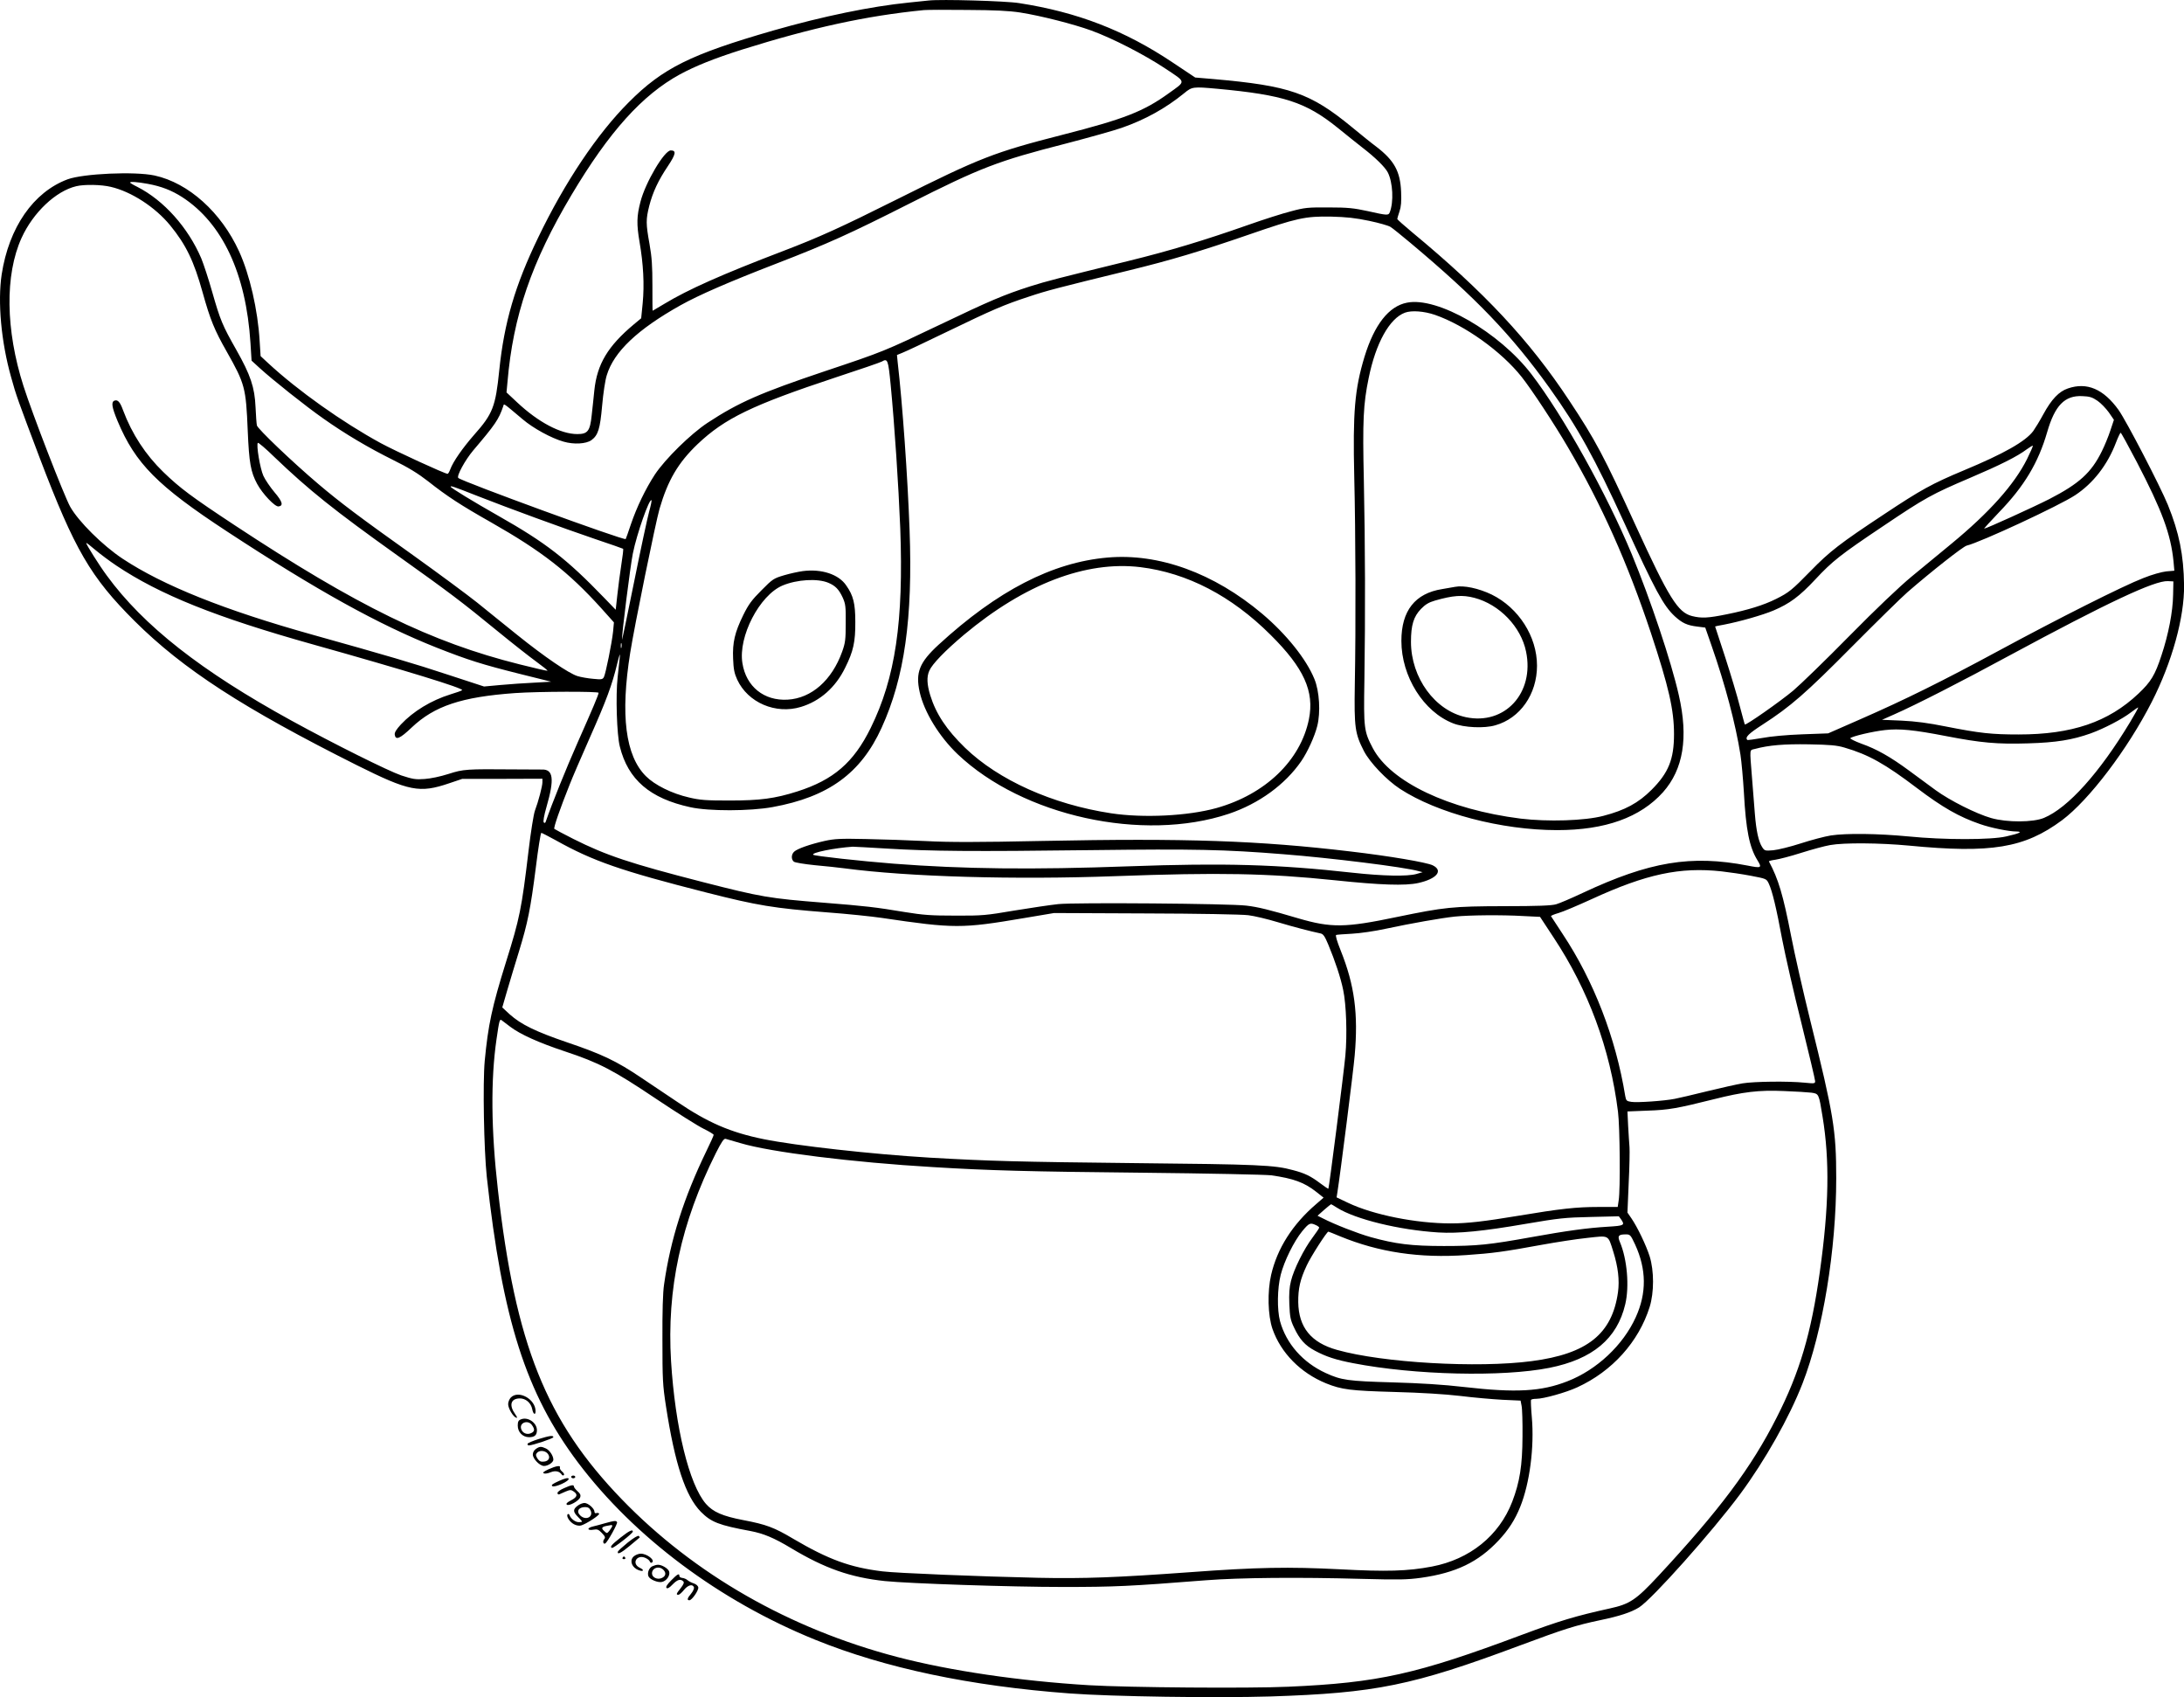 <?xml version="1.0" encoding="UTF-8"?>
<svg xmlns="http://www.w3.org/2000/svg" version="1.0" viewBox="0 0 1594.179 1238.435" preserveAspectRatio="xMidYMid meet">
  <g transform="translate(-1.079,1242.766) scale(0.1,-0.1)" fill="#000000" stroke="none">
    <path d="M6790 12424 c-19 -2 -84 -9 -145 -15 -277 -28 -627 -100 -990 -204 -603 -174 -806 -274 -1055 -524 -230 -230 -466 -582 -660 -985 -170 -351 -249 -622 -285 -971 -27 -265 -47 -317 -183 -470 -84 -96 -154 -196 -174 -251 -7 -19 -16 -34 -20 -34 -20 0 -383 167 -488 224 -279 152 -605 383 -821 583 l-56 52 -7 110 c-13 226 -73 486 -150 654 -130 285 -369 500 -617 554 -144 31 -521 14 -635 -28 -249 -93 -428 -350 -481 -694 -30 -200 -4 -492 69 -750 37 -135 49 -166 209 -590 255 -670 371 -869 693 -1190 354 -352 793 -636 1621 -1051 383 -191 458 -206 675 -132 l95 32 292 0 293 1 0 -26 c0 -28 -29 -139 -55 -208 -9 -25 -30 -155 -46 -290 -51 -428 -65 -495 -164 -811 -104 -333 -131 -462 -156 -723 -15 -164 -6 -648 15 -847 114 -1041 286 -1580 666 -2085 411 -545 1033 -1010 1731 -1293 511 -207 1131 -338 1859 -392 308 -23 1067 -34 1463 -22 770 25 1037 79 1822 372 322 120 407 147 587 185 140 29 225 57 283 93 95 60 532 550 738 827 181 245 358 558 455 807 148 381 246 975 246 1498 0 349 -19 464 -189 1149 -52 210 -115 488 -140 617 -59 303 -93 416 -162 545 -2 4 19 9 47 13 28 4 113 26 188 50 76 24 171 50 212 57 100 18 362 16 575 -4 600 -58 843 -18 1117 185 197 147 479 518 655 863 148 290 239 618 236 853 -3 221 -36 382 -118 585 -58 141 -302 611 -360 693 -110 153 -231 205 -370 157 -65 -22 -119 -78 -179 -188 -27 -50 -61 -105 -74 -123 -57 -76 -214 -165 -507 -287 -232 -97 -312 -141 -580 -319 -321 -212 -399 -272 -538 -415 -137 -140 -158 -157 -252 -204 -90 -45 -206 -81 -360 -112 -137 -28 -185 -30 -253 -13 -104 26 -170 133 -412 661 -232 507 -292 621 -485 912 -290 439 -619 791 -1148 1229 -59 49 -107 92 -107 96 0 3 7 28 16 54 12 35 15 72 12 144 -6 149 -50 229 -182 330 -34 25 -113 89 -176 141 -305 251 -455 303 -1015 352 l-130 11 -165 110 c-350 234 -695 367 -1120 433 -100 16 -570 29 -660 19z m670 -88 c146 -23 387 -84 516 -131 154 -56 386 -175 537 -275 159 -106 157 -91 29 -183 -184 -133 -326 -188 -772 -302 -504 -129 -602 -167 -1210 -471 -412 -206 -568 -277 -835 -379 -445 -170 -692 -280 -864 -384 -46 -28 -85 -51 -86 -51 -2 0 -2 82 -2 183 0 144 -4 207 -21 303 -27 150 -27 180 -2 280 26 100 66 186 137 291 57 86 62 113 20 113 -47 0 -185 -234 -221 -374 -28 -106 -29 -164 -7 -294 28 -161 36 -311 23 -447 l-11 -110 -53 -44 c-190 -159 -269 -290 -289 -483 -5 -48 -13 -129 -19 -179 -12 -117 -29 -139 -105 -139 -121 0 -283 85 -439 231 l-78 73 7 75 c41 484 176 877 468 1367 274 460 516 729 791 879 115 62 250 116 451 180 514 161 906 247 1330 289 22 2 164 3 315 1 203 -1 305 -6 390 -19z m1435 -556 c486 -45 647 -97 880 -285 66 -54 147 -118 180 -144 95 -73 166 -143 186 -182 37 -73 44 -215 14 -291 -9 -23 -18 -23 -160 9 -102 22 -145 27 -285 27 -151 1 -175 -1 -275 -28 -60 -15 -204 -61 -320 -102 -310 -109 -567 -187 -865 -260 -521 -128 -597 -147 -720 -186 -190 -61 -296 -106 -655 -278 -411 -196 -415 -198 -840 -340 -476 -160 -633 -229 -860 -378 -124 -82 -308 -263 -384 -377 -69 -106 -132 -237 -175 -363 -19 -57 -36 -105 -38 -108 -13 -12 -1195 420 -1222 446 -14 14 50 131 110 202 159 187 185 224 218 321 7 21 -8 31 142 -95 76 -65 209 -138 298 -163 75 -22 165 -17 204 11 49 36 63 83 78 252 8 90 22 185 34 222 52 171 224 334 538 510 134 75 355 171 702 305 375 145 534 217 961 433 530 268 654 315 1146 441 169 44 355 96 412 116 172 60 321 143 456 253 57 47 64 48 240 32z m-7805 -694 c98 -18 173 -47 251 -97 293 -190 466 -558 498 -1064 l8 -129 59 -54 c93 -85 338 -280 464 -368 160 -113 329 -213 510 -303 112 -55 183 -99 255 -155 139 -110 241 -176 460 -300 371 -211 564 -361 803 -625 l94 -105 -6 -66 c-9 -85 -54 -307 -67 -333 -10 -18 -18 -19 -78 -13 -37 3 -89 12 -115 20 -64 20 -240 140 -438 299 -89 72 -223 179 -295 238 -73 58 -280 211 -460 340 -399 284 -541 391 -699 525 -190 161 -443 403 -448 427 -3 12 -7 72 -10 134 -6 144 -37 235 -140 417 -102 180 -117 216 -176 422 -27 96 -64 207 -80 246 -96 225 -274 424 -467 522 -29 14 -53 29 -53 31 0 9 52 5 130 -9z m-270 -22 c150 -35 324 -148 433 -281 116 -142 173 -260 237 -490 56 -201 87 -275 175 -430 134 -237 141 -264 154 -578 10 -236 22 -302 69 -389 39 -72 130 -168 156 -164 37 5 29 35 -30 104 -31 37 -68 91 -81 120 -24 53 -53 227 -40 240 3 4 58 -42 120 -103 254 -243 434 -387 902 -721 376 -268 465 -335 730 -552 105 -86 230 -184 278 -219 48 -35 86 -65 84 -68 -2 -2 -95 19 -205 47 -643 161 -1182 424 -2080 1016 -312 206 -397 269 -519 387 -129 125 -229 277 -294 451 -22 61 -39 79 -63 70 -25 -10 -19 -48 23 -149 130 -310 291 -473 801 -807 656 -430 1106 -679 1527 -846 231 -91 329 -122 608 -192 l229 -57 -124 -7 c-69 -3 -179 -11 -246 -17 l-120 -11 -260 85 c-247 82 -456 143 -989 292 -645 180 -1094 360 -1390 556 -146 97 -322 272 -382 379 -45 81 -276 677 -341 881 -131 410 -136 811 -14 1080 84 185 250 343 400 378 59 14 182 12 252 -5z m9185 -248 c72 -15 141 -35 155 -44 14 -8 79 -61 145 -116 482 -404 740 -674 1016 -1059 208 -291 330 -512 547 -987 225 -492 285 -603 368 -680 54 -49 89 -66 166 -75 l56 -7 46 -132 c99 -283 175 -569 211 -796 8 -52 19 -176 25 -275 15 -274 40 -400 99 -495 34 -56 30 -59 -71 -39 -414 80 -717 29 -1206 -200 -81 -38 -167 -75 -192 -82 -33 -10 -134 -14 -380 -14 -379 -1 -433 -7 -783 -79 -377 -79 -479 -80 -719 -10 -213 63 -294 83 -380 93 -122 15 -1251 24 -1373 11 -55 -6 -199 -27 -320 -47 -206 -35 -233 -38 -430 -37 -179 0 -234 4 -370 26 -216 36 -287 44 -589 68 -403 32 -456 41 -886 151 -530 136 -704 194 -945 315 -71 36 -133 69 -138 73 -7 7 41 146 113 326 17 44 82 195 144 335 123 277 165 390 202 545 16 64 22 82 19 50 -3 -27 -10 -95 -16 -150 -15 -132 -6 -420 16 -505 60 -242 220 -379 515 -443 136 -30 435 -29 600 1 408 74 645 247 796 579 167 366 228 798 204 1443 -14 390 -52 924 -87 1226 l-5 51 39 16 c22 8 170 78 329 155 329 159 414 196 598 256 129 43 202 62 726 190 308 75 527 141 875 261 353 122 413 135 600 132 116 -3 179 -10 280 -31z m-3493 -1196 c29 -305 57 -725 70 -1047 25 -679 -35 -1091 -216 -1458 -124 -252 -272 -379 -536 -463 -164 -52 -271 -66 -495 -66 -170 0 -214 3 -294 22 -127 29 -251 91 -316 156 -149 149 -187 445 -114 901 32 201 185 949 214 1050 61 209 136 336 277 471 199 189 400 286 1010 488 174 57 325 109 335 115 43 25 47 15 65 -169z m8809 -117 c25 -17 62 -56 83 -85 l37 -54 -26 -78 c-14 -43 -42 -111 -62 -151 -77 -157 -166 -237 -383 -349 -116 -59 -461 -216 -476 -216 -3 0 46 54 109 120 184 190 286 361 351 585 56 194 128 268 256 262 54 -2 73 -8 111 -34z m286 -445 c186 -357 249 -528 269 -727 l6 -68 -59 -5 c-34 -4 -104 -23 -168 -49 -148 -57 -622 -296 -1055 -530 -411 -222 -681 -356 -1010 -500 l-235 -103 -190 -7 c-111 -4 -232 -15 -293 -27 -56 -10 -104 -16 -107 -14 -18 19 8 45 110 111 206 133 316 229 655 571 179 180 361 359 405 397 174 151 404 332 431 339 103 25 679 293 792 368 132 87 236 221 298 384 15 39 31 72 34 72 4 0 56 -96 117 -212z m-800 20 c-93 -186 -275 -390 -553 -619 -83 -68 -213 -176 -290 -239 -86 -71 -259 -235 -454 -433 -173 -176 -358 -355 -410 -399 -93 -78 -347 -256 -353 -247 -2 2 -18 63 -37 134 -18 72 -66 231 -106 355 -41 124 -74 225 -74 226 0 1 28 7 63 13 115 22 284 70 364 104 116 49 189 103 303 225 126 135 181 179 499 392 303 204 354 232 631 350 223 95 346 157 415 209 22 16 42 28 44 26 2 -3 -17 -46 -42 -97z m-11318 -267 c237 -93 622 -234 866 -317 110 -37 202 -69 204 -71 3 -2 -3 -54 -13 -116 -9 -61 -23 -161 -29 -220 l-12 -109 -85 88 c-273 283 -425 401 -771 597 -182 103 -349 205 -349 213 0 8 19 2 189 -65z m1260 -117 c-12 -44 -62 -275 -110 -514 -48 -239 -88 -428 -88 -420 -2 41 61 540 79 628 29 145 121 405 136 389 3 -2 -5 -40 -17 -83z m-3890 -393 c318 -213 729 -378 1436 -576 671 -188 1104 -321 1089 -334 -5 -4 -43 -18 -84 -30 -142 -44 -273 -124 -363 -220 -33 -36 -47 -58 -45 -74 6 -43 37 -31 124 52 166 157 364 223 754 251 174 12 610 13 610 2 0 -14 -43 -115 -153 -363 -82 -185 -188 -447 -233 -578 -3 -9 -8 -11 -14 -5 -6 6 1 48 20 114 59 204 50 276 -36 272 -22 0 -111 0 -199 1 -351 3 -371 2 -480 -33 -59 -19 -131 -34 -175 -37 -66 -5 -87 -1 -170 26 -94 32 -494 231 -800 399 -660 362 -1081 692 -1350 1060 -55 74 -150 226 -150 237 0 4 30 -19 66 -50 37 -31 105 -82 153 -114z m15014 -214 c-2 -124 -34 -289 -85 -442 -47 -144 -77 -193 -168 -279 -220 -208 -486 -298 -875 -298 -196 0 -282 9 -530 58 -129 26 -221 38 -324 43 l-143 6 88 39 c159 70 492 240 844 431 712 384 1058 547 1155 542 l40 -2 -2 -98z m-11326 -384 c-3 -10 -5 -4 -5 12 0 17 2 24 5 18 2 -7 2 -21 0 -30z m11012 -545 c-223 -370 -453 -626 -629 -699 -79 -33 -269 -34 -385 -1 -109 31 -302 128 -406 204 -47 35 -134 98 -193 142 -137 101 -238 158 -349 197 -48 18 -84 36 -80 40 14 14 162 49 252 59 106 12 210 2 447 -44 253 -49 373 -60 598 -53 206 6 323 25 458 73 97 35 231 105 293 153 28 21 51 37 53 36 2 -2 -25 -50 -59 -107z m-2084 -186 c175 -51 296 -119 528 -295 188 -142 307 -210 461 -263 77 -27 209 -54 265 -54 50 -1 24 -14 -74 -36 -109 -26 -455 -26 -715 0 -219 21 -454 24 -565 7 -44 -7 -143 -33 -220 -58 -77 -25 -168 -47 -201 -50 -59 -5 -63 -4 -80 22 -27 41 -44 119 -54 245 -5 63 -14 183 -21 265 -17 216 -19 197 20 207 103 28 215 37 396 34 155 -3 203 -7 260 -24z m-9406 -677 c270 -151 474 -222 1096 -380 377 -96 496 -115 880 -145 149 -11 331 -30 405 -41 526 -78 581 -78 1035 -1 l220 37 670 -3 c376 -1 704 -7 748 -13 42 -5 139 -28 215 -51 121 -36 236 -66 312 -82 20 -4 31 -21 57 -83 48 -115 90 -240 108 -329 23 -108 30 -326 16 -480 -12 -129 -119 -966 -124 -971 -2 -1 -28 16 -57 38 -73 55 -114 75 -202 98 -135 37 -249 42 -1158 51 -845 9 -1063 15 -1495 40 -419 25 -974 87 -1211 135 -241 49 -406 120 -633 274 -69 46 -187 125 -261 175 -178 120 -285 171 -536 256 -235 80 -340 132 -422 205 l-55 51 36 124 c20 69 59 197 86 285 64 209 84 308 123 613 17 138 35 252 40 252 4 0 52 -25 107 -55z m8508 -226 c54 -6 150 -20 213 -32 115 -22 115 -22 132 -58 25 -53 55 -177 98 -409 22 -113 84 -387 140 -609 55 -222 100 -412 100 -423 0 -18 -5 -18 -77 -11 -118 12 -369 9 -453 -5 -41 -7 -158 -33 -260 -58 -102 -25 -207 -50 -235 -55 -75 -15 -275 -29 -317 -22 -34 5 -38 9 -44 42 -69 425 -230 841 -457 1183 -45 68 -83 126 -85 130 -2 3 23 14 55 23 32 9 140 55 241 101 400 184 646 236 949 203z m-1448 -326 l123 -6 98 -149 c254 -383 414 -814 471 -1273 14 -109 18 -570 5 -647 l-7 -48 -142 0 c-160 0 -277 -13 -582 -64 -253 -42 -375 -56 -494 -56 -253 0 -565 62 -750 150 l-84 40 6 38 c20 125 118 897 126 997 27 305 -1 514 -102 766 -28 70 -40 112 -33 114 6 2 58 6 116 9 58 3 168 19 245 36 193 41 403 78 505 89 108 11 341 13 499 4z m-7394 -808 c73 -55 207 -116 400 -180 250 -83 352 -136 665 -346 151 -101 308 -200 348 -219 39 -19 72 -39 72 -44 0 -5 -24 -59 -54 -120 -164 -339 -261 -643 -308 -971 -9 -59 -13 -197 -12 -405 0 -288 2 -330 26 -485 65 -420 142 -655 255 -770 75 -75 130 -97 363 -140 94 -18 171 -50 294 -124 248 -149 434 -214 686 -241 178 -18 914 -43 1300 -43 378 0 485 5 1045 49 242 19 679 23 1140 10 268 -7 326 -6 429 8 255 36 418 115 566 273 72 77 119 150 157 244 70 173 104 438 85 654 -6 66 -8 123 -6 127 3 5 20 8 38 8 54 0 218 46 300 84 255 117 448 332 528 586 33 106 33 264 0 370 -26 81 -88 211 -133 277 l-29 42 9 215 c6 117 8 236 6 262 -2 27 -7 97 -10 155 l-5 106 148 6 c152 5 214 16 482 83 214 54 330 68 511 60 86 -3 177 -9 202 -12 54 -8 54 -7 81 -174 53 -321 47 -657 -20 -1135 -63 -448 -147 -732 -314 -1060 -186 -368 -417 -676 -866 -1159 -162 -174 -207 -204 -354 -236 -245 -54 -366 -90 -640 -192 -769 -288 -1048 -350 -1705 -379 -291 -13 -1166 -6 -1455 11 -510 31 -1013 105 -1400 206 -787 206 -1482 604 -2010 1150 -554 573 -777 1131 -905 2259 -50 438 -53 804 -10 1100 20 138 23 149 38 137 7 -5 35 -26 62 -47z m1680 -849 c219 -66 824 -141 1405 -175 410 -25 703 -33 1525 -41 480 -5 904 -14 945 -19 162 -23 242 -52 329 -121 l53 -42 -53 -46 c-174 -149 -285 -324 -330 -518 -28 -123 -24 -295 10 -394 61 -175 205 -321 391 -397 114 -46 179 -54 500 -63 193 -5 369 -16 480 -29 96 -12 235 -24 307 -28 l133 -6 7 -36 c5 -20 8 -121 7 -226 -1 -213 -20 -332 -75 -476 -96 -248 -309 -420 -586 -473 -178 -34 -333 -38 -671 -20 -376 19 -605 15 -1093 -21 -538 -39 -775 -48 -1111 -41 -415 9 -1034 34 -1137 47 -236 29 -392 86 -649 237 -141 84 -198 105 -366 137 -151 29 -220 59 -272 118 -123 141 -225 559 -255 1041 -32 527 72 1009 327 1519 43 85 59 108 72 104 9 -3 58 -17 107 -31z m4356 -472 c134 -84 452 -162 739 -180 145 -9 326 9 639 63 240 41 286 46 472 50 l206 5 17 -23 c29 -42 22 -46 -96 -53 -151 -9 -302 -30 -558 -76 -310 -56 -399 -65 -640 -65 -238 0 -354 15 -534 65 -96 27 -265 93 -350 137 l-38 19 47 42 c26 23 50 42 52 42 2 0 22 -12 44 -26z m-156 -126 c14 -6 25 -15 25 -19 0 -4 -22 -37 -49 -73 -62 -82 -136 -230 -157 -316 -12 -47 -15 -94 -12 -170 4 -92 8 -115 35 -171 40 -85 79 -129 152 -168 82 -44 154 -67 279 -91 448 -87 1090 -102 1432 -34 316 63 495 213 554 464 31 130 14 329 -39 454 -19 45 -11 56 43 56 32 0 35 -4 68 -74 83 -181 85 -354 5 -530 -92 -204 -285 -385 -499 -468 -191 -75 -376 -85 -752 -42 -155 18 -318 28 -525 34 -323 9 -374 16 -487 68 -168 77 -289 215 -334 379 -22 84 -20 239 5 338 26 101 96 243 157 318 50 60 58 64 99 45z m177 -82 c284 -117 582 -161 922 -137 190 13 274 24 551 75 105 19 253 42 330 50 164 18 152 25 191 -98 36 -114 47 -211 35 -298 -43 -305 -224 -450 -630 -503 -394 -52 -1089 -12 -1421 82 -190 53 -280 165 -283 348 -1 99 14 167 63 270 29 63 146 245 157 245 2 0 40 -15 85 -34z M10281 10219 c-133 -26 -238 -160 -310 -394 -72 -238 -86 -404 -75 -880 10 -406 12 -1087 4 -1515 -5 -312 1 -355 67 -484 44 -84 164 -210 263 -275 273 -178 740 -301 1147 -301 351 0 607 92 773 277 148 167 186 398 115 708 -56 248 -206 695 -344 1030 -182 439 -500 1009 -730 1310 -236 309 -688 569 -910 524z m204 -89 c217 -75 486 -267 633 -453 73 -92 237 -341 337 -512 246 -419 436 -845 606 -1355 131 -396 169 -562 169 -740 0 -183 -40 -282 -164 -406 -96 -96 -194 -149 -352 -190 -136 -36 -406 -44 -604 -20 -524 66 -947 267 -1078 513 -65 124 -68 143 -62 498 7 469 6 984 -4 1455 -10 441 -4 558 35 748 52 256 152 436 265 478 49 18 140 11 219 -16z M10630 8145 c-8 -2 -50 -9 -92 -16 -198 -31 -298 -158 -298 -378 0 -260 162 -518 378 -602 79 -31 227 -38 308 -14 181 51 304 227 304 435 0 213 -134 422 -331 519 -96 46 -204 69 -269 56z m143 -80 c183 -48 340 -211 377 -392 63 -302 -155 -539 -439 -479 -226 48 -401 288 -401 550 0 122 19 184 73 240 32 33 57 48 102 61 132 38 201 43 288 20z M8095 8359 c-403 -35 -804 -242 -1233 -636 -140 -129 -170 -203 -138 -346 33 -146 142 -324 277 -453 476 -452 1353 -644 1979 -435 220 74 411 213 529 384 46 67 98 181 117 257 25 99 16 254 -21 343 -59 145 -205 327 -380 475 -353 298 -756 444 -1130 411z m240 -70 c342 -42 665 -210 950 -494 244 -242 321 -413 280 -616 -61 -301 -318 -548 -675 -648 -209 -58 -533 -74 -770 -38 -427 65 -821 242 -1065 478 -135 131 -212 247 -254 383 -24 79 -27 134 -7 179 21 49 116 147 255 264 442 369 889 540 1286 492z M6030 6291 c-106 -24 -198 -56 -222 -78 -22 -20 -23 -56 -3 -73 8 -7 77 -18 154 -26 76 -7 174 -17 217 -23 467 -62 1242 -84 1975 -57 762 28 1112 21 1604 -30 333 -35 512 -41 608 -20 135 30 185 90 106 129 -45 22 -318 68 -599 101 -672 80 -1202 98 -2250 77 -475 -10 -679 -10 -850 -1 -124 6 -322 13 -440 15 -186 4 -226 2 -300 -14z m460 -56 c319 -19 615 -22 1485 -11 760 9 969 5 1405 -30 346 -27 884 -94 985 -123 l30 -8 -45 -13 c-66 -19 -247 -15 -465 9 -549 61 -937 72 -1631 47 -711 -26 -1211 -20 -1719 19 -242 19 -578 56 -588 65 -18 15 154 50 288 59 11 0 126 -6 255 -14z M5870 8260 c-30 -4 -91 -17 -135 -30 -77 -23 -84 -27 -166 -110 -71 -71 -94 -102 -133 -181 -62 -127 -79 -199 -74 -318 3 -77 9 -107 30 -153 78 -168 281 -255 465 -199 139 42 253 142 323 286 60 120 75 189 74 335 0 133 -14 191 -66 265 -55 82 -181 123 -318 105z m187 -85 c52 -22 77 -48 105 -108 21 -47 23 -66 22 -187 0 -119 -3 -144 -26 -208 -75 -209 -224 -340 -398 -350 -172 -10 -303 95 -330 266 -32 194 125 496 293 567 105 44 255 53 334 20z M3740 2230 c-11 -11 -20 -33 -20 -49 0 -30 36 -92 59 -99 10 -3 7 5 -7 25 -47 66 -34 114 31 116 45 1 84 -32 93 -80 7 -36 24 -45 24 -13 0 88 -124 156 -180 100z M3813 2070 c-18 -7 -23 -17 -23 -45 0 -48 36 -85 83 -85 40 0 57 15 57 51 0 55 -67 100 -117 79z m81 -42 c22 -31 20 -47 -8 -59 -29 -13 -62 1 -71 31 -15 47 51 69 79 28z M3941 1926 c-41 -13 -77 -28 -79 -34 -2 -7 2 -12 9 -12 27 0 179 51 179 60 0 15 -27 11 -109 -14z M3922 1854 c-13 -9 -22 -26 -22 -40 0 -32 51 -84 82 -84 29 0 68 26 68 46 0 28 -28 70 -55 82 -34 16 -46 15 -73 -4z m83 -30 c26 -27 15 -58 -22 -62 -25 -3 -35 2 -49 22 -13 21 -14 29 -4 41 16 20 54 19 75 -1z M4015 1706 c-36 -17 -46 -25 -34 -30 8 -4 31 0 49 8 35 14 65 8 82 -18 4 -6 11 -7 15 -2 4 4 -1 15 -13 25 -11 9 -19 22 -16 29 6 18 -27 13 -83 -12z M4180 1650 c0 -5 7 -10 15 -10 8 0 15 5 15 10 0 6 -7 10 -15 10 -8 0 -15 -4 -15 -10z M4092 1621 c-47 -21 -60 -30 -50 -38 17 -13 130 38 119 55 -4 7 -27 2 -69 -17z M4128 1568 c-27 -11 -48 -27 -48 -35 0 -8 6 -13 13 -10 6 3 28 12 48 21 32 13 38 13 57 0 32 -22 27 -41 -19 -65 -28 -14 -38 -24 -31 -31 14 -14 89 27 98 54 5 16 0 27 -20 44 -14 13 -26 28 -26 34 0 15 -19 12 -72 -12z M4226 1439 c-34 -26 -33 -44 4 -81 36 -36 37 -38 5 -38 -25 0 -58 25 -67 51 -3 8 -9 11 -13 7 -14 -13 13 -56 45 -73 18 -10 40 -13 53 -9 39 12 137 76 131 86 -3 5 -12 7 -20 4 -8 -3 -14 1 -14 10 0 23 -46 64 -73 64 -13 0 -36 -9 -51 -21z m96 -34 c21 -46 -33 -75 -74 -38 -33 30 -15 63 34 63 21 0 32 -7 40 -25z M4430 1313 c-30 -9 -72 -20 -93 -25 -45 -11 -39 -31 6 -23 27 5 37 1 61 -24 24 -25 27 -33 17 -45 -13 -16 -6 -40 8 -31 17 10 92 146 86 155 -8 12 -16 12 -85 -7z m50 -20 c0 -5 -9 -19 -19 -33 -19 -24 -20 -24 -40 -5 -24 21 -18 31 19 38 14 2 28 5 33 6 4 0 7 -2 7 -6z M4540 1207 c-66 -52 -80 -69 -62 -75 11 -3 152 106 152 119 0 19 -27 6 -90 -44z M4594 1172 c-38 -31 -71 -61 -73 -67 -7 -25 23 -11 85 41 38 32 71 59 73 61 3 2 0 7 -5 12 -5 6 -37 -13 -80 -47z M4642 1074 c-35 -24 -27 -72 15 -97 18 -10 38 -15 44 -12 7 5 -1 13 -20 22 -62 30 -24 99 39 73 16 -7 31 -18 34 -27 3 -8 10 -12 15 -8 27 16 -34 65 -81 65 -13 0 -34 -7 -46 -16z M4555 1060 c-3 -5 1 -10 10 -10 9 0 13 5 10 10 -3 6 -8 10 -10 10 -2 0 -7 -4 -10 -10z M4772 998 c-24 -12 -38 -48 -28 -73 9 -23 70 -49 100 -41 33 8 60 48 51 76 -7 22 -54 50 -82 49 -10 0 -28 -5 -41 -11z m83 -28 c21 -23 14 -47 -17 -59 -32 -12 -68 7 -68 35 0 42 55 58 85 24z M4910 895 c-30 -30 -41 -48 -34 -55 7 -7 21 1 44 25 35 36 58 43 78 23 8 -8 4 -20 -18 -49 -33 -41 -36 -49 -17 -49 6 0 25 16 40 35 29 36 63 46 73 20 3 -8 -6 -29 -20 -46 -28 -33 -33 -49 -13 -49 19 1 68 72 65 94 -2 11 -15 23 -33 29 -16 5 -37 16 -46 24 -9 8 -26 15 -38 16 -11 1 -21 7 -21 14 0 22 -14 15 -60 -32z"></path>
  </g>
</svg>
